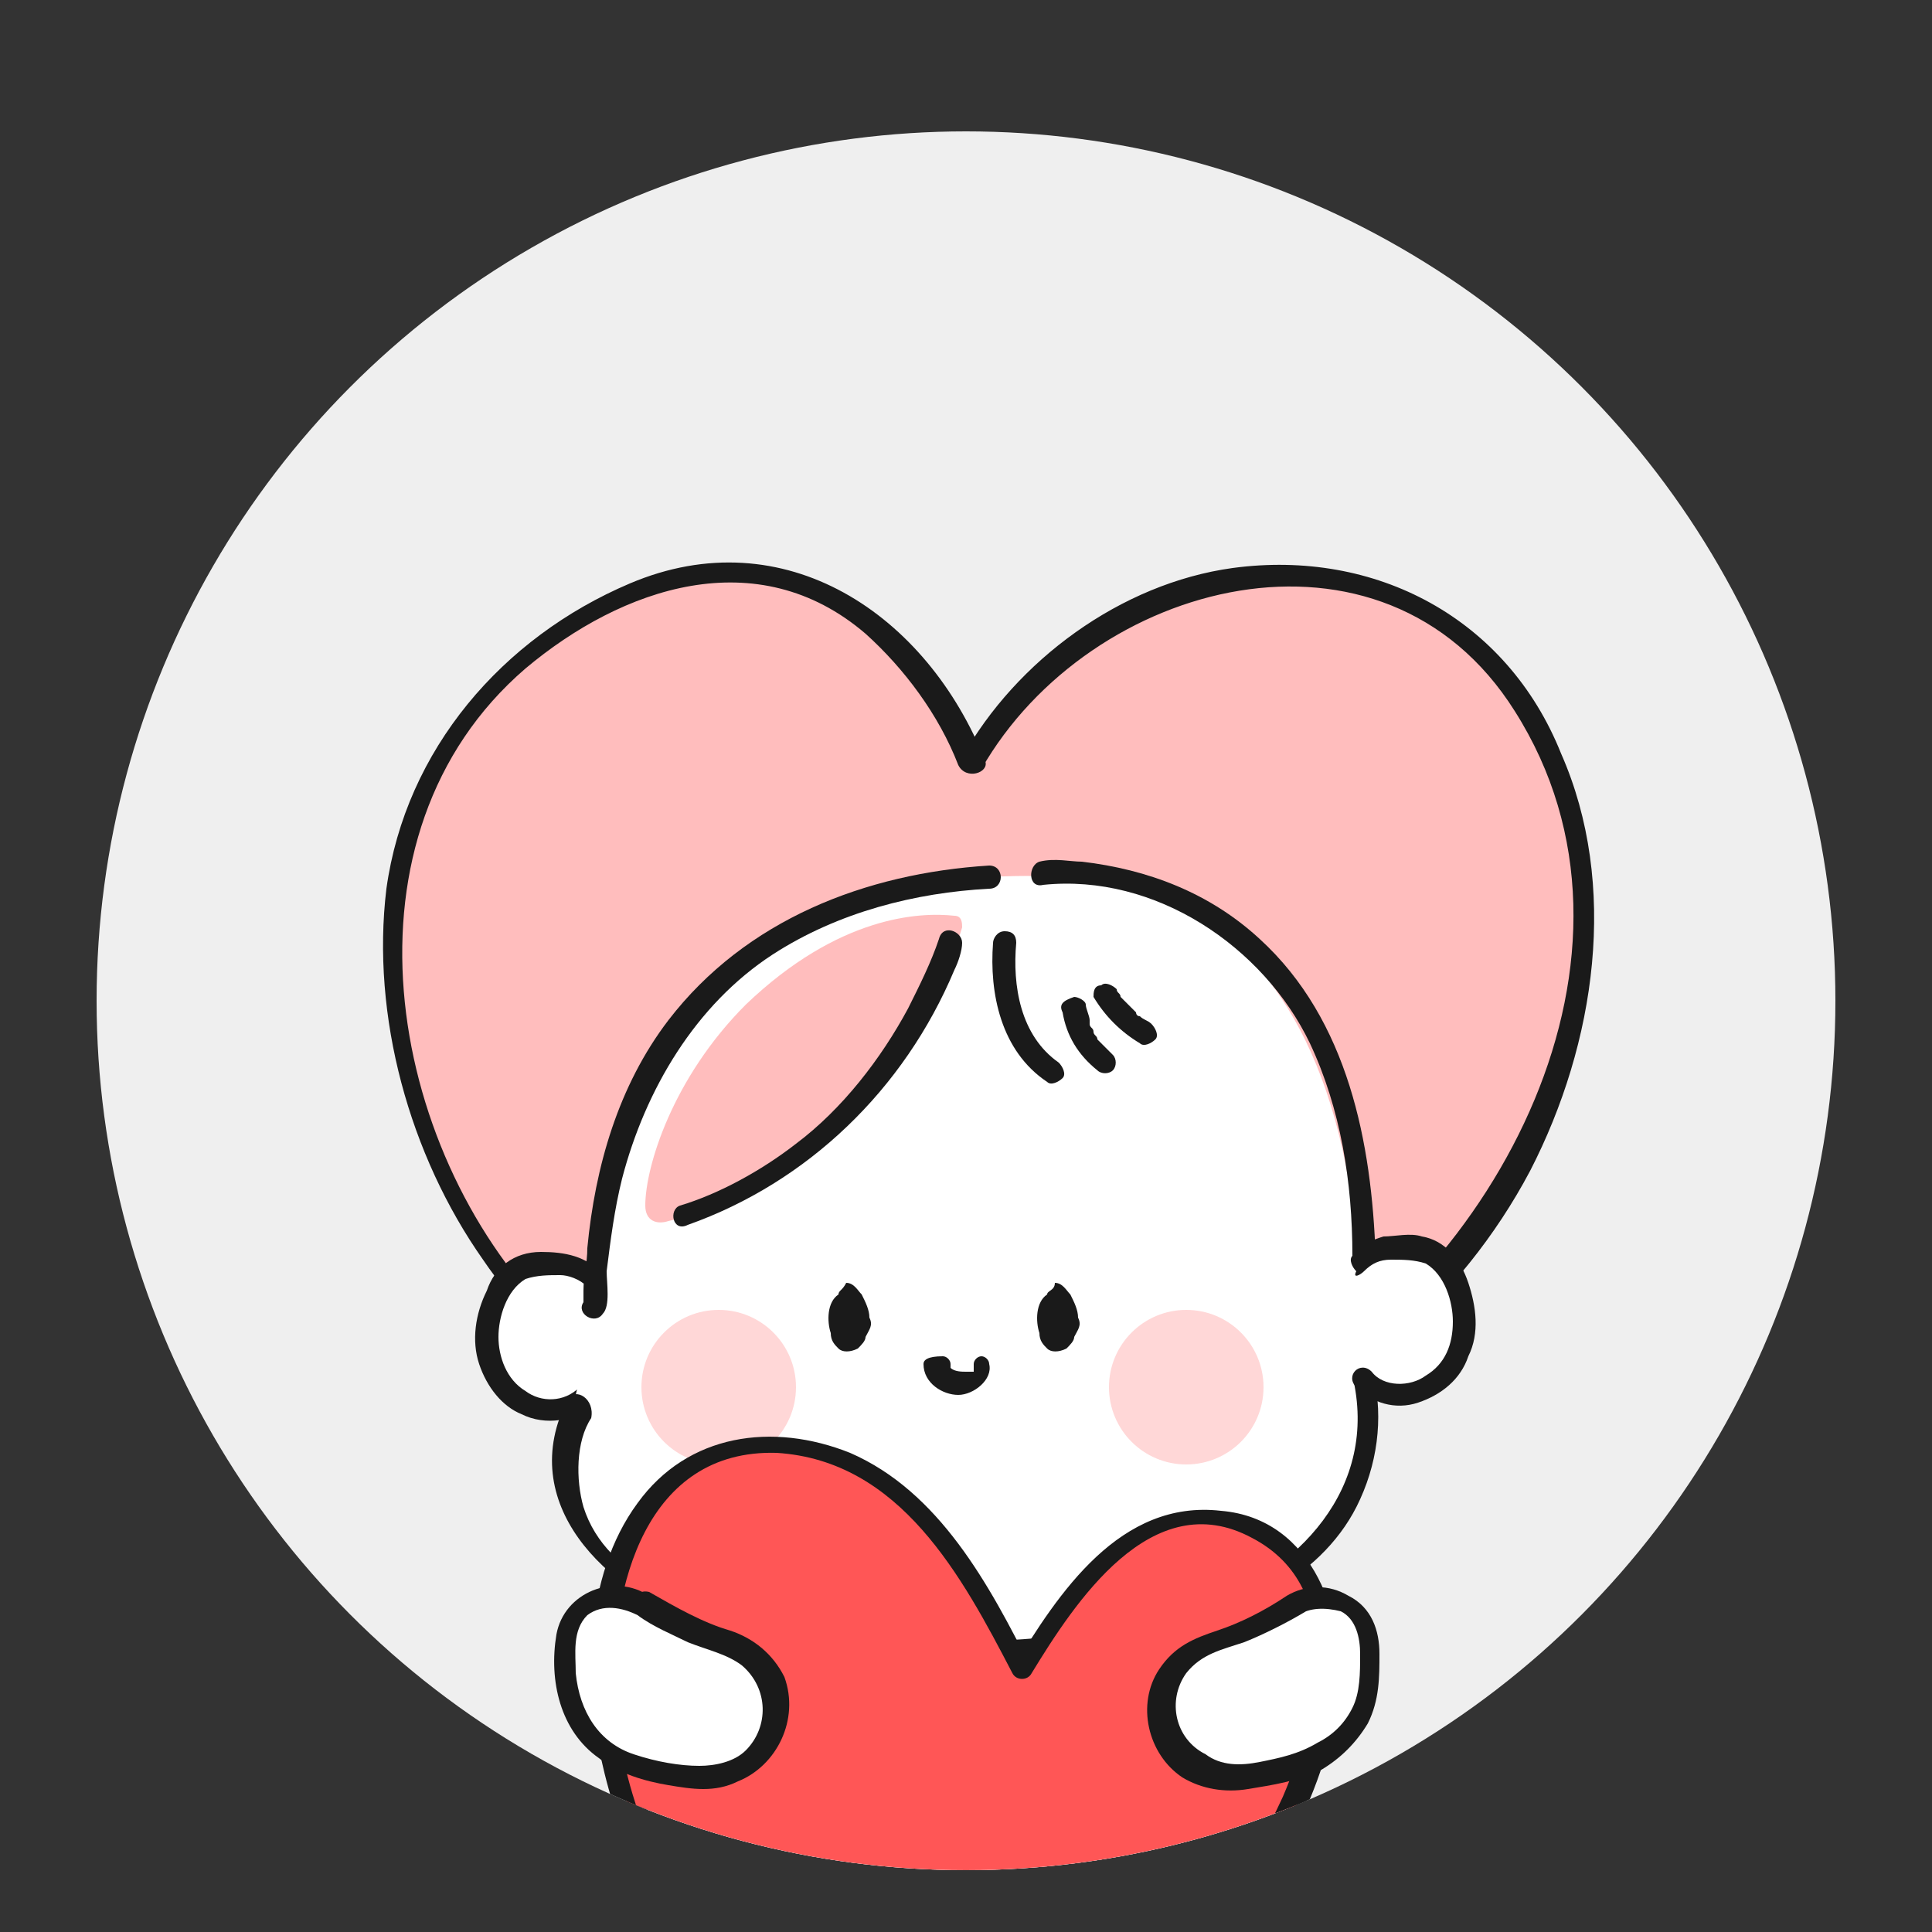 <?xml version="1.0" encoding="utf-8"?>
<!-- Generator: Adobe Illustrator 28.3.0, SVG Export Plug-In . SVG Version: 6.00 Build 0)  -->
<svg version="1.1" id="Layer_1" xmlns="http://www.w3.org/2000/svg" xmlns:xlink="http://www.w3.org/1999/xlink" x="0px" y="0px"
	 viewBox="0 0 50 50" style="enable-background:new 0 0 50 50;" xml:space="preserve">
<rect x="0" y="0" width="50" height="50" fill="#333333" stroke="none"/>
<style type="text/css">
	.st0{fill:#EFEFEF;}
	.st1{clip-path:url(#SVGID_00000061470740606647817180000009312035768204462981_);}
	.st2{fill:#FFFFFF;}
	.st3{fill:#1A1A1A;}
	.st4{fill:#FFBDBD;}
	.st5{fill:#FFD7D7;}
	.st6{fill:#FF5656;}
</style>
<circle class="st0" cx="25" cy="25.9" r="22.5"/>
<g>
	<defs>
		<circle id="SVGID_1_" cx="25" cy="25.9" r="22.5"/>
	</defs>
	<clipPath id="SVGID_00000033343847877662494860000007963217703581482890_">
		<use xlink:href="#SVGID_1_"  style="overflow:visible;"/>
	</clipPath>
	<g style="clip-path:url(#SVGID_00000033343847877662494860000007963217703581482890_);">
		<g>
			<path class="st2" d="M17.6,41.8c0,0-3.8,11.3,2.8,16.3c0,0-0.6,0.9,0.2,1.2c0.8,0.4,4.2,0,4.7-1c0,0,1.9,1.6,5,0.8
				c0.1-0.2,1-0.2,0.2-1.3c0,0,5.5-5.1,1.9-16"/>
			<g>
				<path class="st3" d="M17.3,41.7c-1.8,5.4-2,12.9,2.9,16.7c0-0.1-0.1-0.3-0.1-0.4c-0.8,1.2,0.4,1.8,1.5,1.8
					c1.2,0,3.2-0.1,3.9-1.3c-0.1,0-0.3,0-0.4,0.1c1,0.8,2.4,1.1,3.6,1.1c1.2,0,3.1-0.4,2-2c0,0.1,0,0.2,0,0.3
					c1.1-1.1,1.9-2.6,2.4-4.1c1.4-4,0.9-8.3-0.4-12.3c-0.1-0.3-0.7-0.2-0.5,0.2c1.3,3.8,1.8,8.1,0.4,12c-0.5,1.3-1.2,2.8-2.2,3.8
					c-0.1,0.1-0.1,0.2,0,0.3c0.3,0.5,0.3,0.8-0.2,1c-0.7,0.2-1.8,0.2-2.5,0c-0.7-0.1-1.5-0.4-2-0.8C25.3,58,25.1,58,25,58.2
					c-0.5,0.7-1.9,0.9-2.7,1c-0.5,0-2.5,0.2-1.7-0.9c0.1-0.1,0-0.3-0.1-0.4c-4.7-3.6-4.4-10.9-2.7-16C17.9,41.5,17.4,41.4,17.3,41.7
					L17.3,41.7z"/>
			</g>
		</g>
		<g>
			<g>
				<path class="st3" d="M21.8,53c0.6,0.4,1.3,0.6,2,0.8c1.6,0.4,3.3,0.1,4.8-0.6c0.3-0.1,0-0.6-0.3-0.5c-1.4,0.6-3,0.9-4.5,0.5
					c-0.6-0.1-1.2-0.4-1.7-0.7C21.8,52.3,21.5,52.8,21.8,53L21.8,53z"/>
			</g>
		</g>
		<g>
			<g>
				<path class="st3" d="M25.6,58.1c0-1.3,0-2.6,0-3.9c0-0.2,0-0.4,0-0.6c0-0.4-0.6-0.4-0.6,0c0,1.3,0,2.6,0,3.9c0,0.2,0,0.4,0,0.6
					C25,58.5,25.6,58.5,25.6,58.1L25.6,58.1z"/>
			</g>
		</g>
		<g>
			<path class="st4" d="M25.2,19.8c0,0-3.4-9-11.4-2.8c-6.5,5.1-3,14.7,1.1,18c2.8,2.3,5.9,4.5,11.5,3.7c5.8-0.8,12.1-4.1,14.1-11.2
				S38.7,13.8,31.6,15C31.6,15,27.3,15.8,25.2,19.8z"/>
			<g>
				<path class="st3" d="M25.5,19.7c-1.5-3.8-5.2-6.3-9.2-4.6c-3.3,1.4-5.8,4.3-6.3,7.9c-0.4,3.3,0.6,6.9,2.5,9.6
					c1.7,2.5,4.5,4.6,7.3,5.7c3.7,1.4,8,0.7,11.5-0.7c3.5-1.4,6.5-3.9,8.3-7.3c1.7-3.3,2.3-7.4,0.8-10.8c-1.4-3.5-4.8-5.3-8.5-4.8
					c-2.9,0.4-5.6,2.4-7,4.9c-0.2,0.3,0.3,0.6,0.5,0.3c2.8-4.9,10.4-6.9,13.8-1.5c4,6.3-0.5,14.6-6.4,17.8c-3,1.6-6.7,2.5-10.2,2.2
					c-3.2-0.3-6.2-2.1-8.4-4.4c-4.2-4.3-5.6-12.4-0.6-16.7c2.5-2.1,6-3.3,8.8-0.9c1,0.9,1.9,2.1,2.4,3.4C25,20.2,25.6,20,25.5,19.7z
					"/>
			</g>
		</g>
		<ellipse class="st2" cx="14.1" cy="34.6" rx="1.5" ry="1.9"/>
		<g>
			<g>
				<path class="st3" d="M15.6,33c-0.4-0.5-1-0.6-1.6-0.6c-0.7,0-1.2,0.4-1.4,1c-0.3,0.6-0.4,1.3-0.2,1.9c0.2,0.6,0.6,1.1,1.1,1.3
					c0.6,0.3,1.4,0.2,1.9-0.3c0.3-0.3-0.1-0.7-0.4-0.4c-0.4,0.4-1,0.4-1.4,0.1c-0.5-0.3-0.7-0.9-0.7-1.4c0-0.5,0.2-1.2,0.7-1.5
					c0.3-0.1,0.6-0.1,0.9-0.1c0.2,0,0.5,0.1,0.7,0.3c0.1,0.1,0.2,0.2,0.4,0.1C15.6,33.3,15.7,33.1,15.6,33L15.6,33z"/>
			</g>
		</g>
		<path class="st2" d="M15.3,33.6c0,0-0.4-11.6,12.4-10.9c0,0,7.9-0.5,7.5,12.8c0,0,1.5,7.4-10.3,7.1c0,0-11.1,0.3-10.3-5.4
			C14.7,37.1,15.3,34.5,15.3,33.6z"/>
		<g>
			<g>
				<path class="st3" d="M15.6,34c0.2-0.2,0.1-0.8,0.1-1.1c0.1-0.8,0.2-1.6,0.4-2.4c0.6-2.3,1.9-4.5,3.9-5.8
					c1.7-1.1,3.7-1.6,5.6-1.7c0.4,0,0.4-0.6,0-0.6c-3.2,0.2-6.3,1.4-8.3,4c-1.3,1.7-1.9,3.8-2.1,5.9c0,0.4-0.1,0.7-0.1,1.1
					c0,0.1,0,0.2,0,0.3c0,0.1,0,0.1,0,0C14.9,34,15.4,34.3,15.6,34L15.6,34z"/>
			</g>
		</g>
		<g>
			<g>
				<path class="st3" d="M27,22.9c2.9-0.3,5.7,1.6,6.9,4.1c0.8,1.7,1.1,3.6,1.1,5.5c0,0.4,0.6,0.4,0.6,0c-0.1-2.9-0.7-6.1-3-8.2
					c-1.3-1.2-2.9-1.8-4.6-2c-0.3,0-0.7-0.1-1.1,0C26.6,22.4,26.6,23,27,22.9L27,22.9z"/>
			</g>
		</g>
		<g>
			<g>
				<path class="st3" d="M14.7,36.2c-1.4,2.7,1,5,3.4,5.8c1.8,0.6,3.7,0.8,5.6,0.8c2.1,0.1,4.2,0,6.3-0.5c2.1-0.5,4.3-1.5,5.2-3.5
					c0.5-1.1,0.6-2.3,0.3-3.4c-0.1-0.4-0.6-0.2-0.5,0.2c0.7,2.9-1.4,5.1-4,6c-3.5,1.1-7.7,1.1-11.2,0.4c-1.8-0.4-4.1-1.1-4.7-3
					c-0.2-0.7-0.2-1.7,0.2-2.3C15.4,36.2,14.9,35.9,14.7,36.2L14.7,36.2z"/>
			</g>
		</g>
		<g>
			<path class="st3" d="M21.7,33.5c-0.3,0.2-0.3,0.7-0.2,1c0,0.2,0.1,0.3,0.2,0.4c0.1,0.1,0.3,0.1,0.5,0c0.1-0.1,0.2-0.2,0.2-0.3
				c0.1-0.2,0.2-0.3,0.1-0.5c0-0.2-0.1-0.4-0.2-0.6c-0.1-0.1-0.2-0.3-0.4-0.3C21.8,33.4,21.7,33.4,21.7,33.5"/>
		</g>
		<g>
			<circle class="st5" cx="30.7" cy="35.9" r="2"/>
		</g>
		<g>
			<circle class="st5" cx="18.6" cy="35.9" r="2"/>
		</g>
		<g>
			<path class="st3" d="M27.1,33.5c-0.3,0.2-0.3,0.7-0.2,1c0,0.2,0.1,0.3,0.2,0.4c0.1,0.1,0.3,0.1,0.5,0c0.1-0.1,0.2-0.2,0.2-0.3
				c0.1-0.2,0.2-0.3,0.1-0.5c0-0.2-0.1-0.4-0.2-0.6c-0.1-0.1-0.2-0.3-0.4-0.3C27.3,33.4,27.1,33.4,27.1,33.5"/>
		</g>
		<g>
			<g>
				<path class="st3" d="M27.5,26.2c0.1,0.6,0.4,1.1,0.9,1.5c0.1,0.1,0.3,0.1,0.4,0c0.1-0.1,0.1-0.3,0-0.4c-0.1-0.1-0.2-0.2-0.3-0.3
					c0,0,0,0-0.1-0.1c0,0,0,0,0,0c0,0,0,0,0,0c0-0.1-0.1-0.1-0.1-0.2c0-0.1-0.1-0.1-0.1-0.2c0,0,0,0,0,0c0,0,0,0,0,0c0,0,0,0,0,0
					c0,0,0-0.1,0-0.1c0-0.1-0.1-0.3-0.1-0.4c0-0.1-0.2-0.2-0.3-0.2C27.5,25.9,27.4,26,27.5,26.2L27.5,26.2z"/>
			</g>
		</g>
		<g>
			<g>
				<path class="st3" d="M28.3,25.8c0.3,0.5,0.7,0.9,1.2,1.2c0.1,0.1,0.3,0,0.4-0.1c0.1-0.1,0-0.3-0.1-0.4c-0.1-0.1-0.2-0.1-0.3-0.2
					c0,0,0,0,0,0c0,0-0.1,0,0,0c0,0,0,0,0,0c0,0,0,0,0,0c-0.1,0-0.1-0.1-0.1-0.1c-0.1-0.1-0.2-0.2-0.3-0.3c0,0,0,0-0.1-0.1
					c0,0,0,0,0,0c0,0,0,0,0,0c0,0,0,0,0,0c0-0.1-0.1-0.1-0.1-0.2c-0.1-0.1-0.3-0.2-0.4-0.1C28.3,25.5,28.3,25.7,28.3,25.8L28.3,25.8
					z"/>
			</g>
		</g>
		<g>
			<path class="st4" d="M24.9,24c-0.4,1.4-2.7,6.5-7.6,7.6c-0.3,0.1-0.6,0-0.6-0.4c0-1,0.7-3.3,2.6-5.2c2.4-2.3,4.5-2.4,5.4-2.3
				C24.9,23.7,24.9,23.9,24.9,24z"/>
		</g>
		<g>
			<path class="st6" d="M25.3,55.1c-2.4-0.5-5.3-2-7.5-5.1c-0.5-0.7-1.6-2.9-1.9-4.6c-0.2-1-0.2-2.1-0.2-3c0.1-1.7,0.7-3.4,2.2-4.4
				c1.6-1.1,3.9-0.6,5.4,0.6c1.5,1.2,2.4,3,3.3,4.7c0.6-1.1,1.3-2.1,2.2-2.9c0.9-0.8,2.2-1.3,3.4-0.9c1.3,0.4,2.1,1.7,2.3,3
				c0.2,1.3-0.2,2.6-0.8,3.9C31.9,50.3,29.2,53.3,25.3,55.1"/>
			<g>
				<path class="st3" d="M25.3,54.8c-5.1-1-9.1-5.8-9.4-11c-0.1-2.7,0.8-6.3,4.2-6.2c3.2,0.2,4.8,3.2,6.1,5.7c0.1,0.2,0.4,0.2,0.5,0
					c1.1-1.8,3.1-4.9,5.7-3.5c2.5,1.3,1.7,4.6,0.8,6.7c-1.7,3.7-4.4,6.6-8.1,8.3c-0.3,0.2,0,0.6,0.3,0.5c2.3-1.1,4.3-2.6,5.9-4.5
					c1.5-1.9,3-4.3,3.3-6.8c0.3-2.1-0.6-4.7-3-4.9c-2.6-0.3-4.2,2.1-5.4,4.1c0.2,0,0.3,0,0.5,0c-1.1-2.2-2.4-4.6-4.7-5.6
					c-2-0.8-4.2-0.5-5.5,1.3c-1.4,1.9-1.4,4.7-0.9,6.8c0.5,2.2,1.6,4.2,3.1,5.9c1.7,1.9,4,3.3,6.5,3.8
					C25.6,55.4,25.7,54.9,25.3,54.8L25.3,54.8z"/>
			</g>
		</g>
		<g>
			<g>
				<path class="st3" d="M23.9,35.3c0,0.5,0.5,0.8,0.9,0.8c0.4,0,0.9-0.4,0.8-0.8c0-0.1-0.1-0.2-0.2-0.2c-0.1,0-0.2,0.1-0.2,0.2
					c0,0,0,0,0,0.1c0,0,0,0,0,0c0,0,0,0,0,0.1c0,0,0,0,0,0c0,0,0,0,0,0c0,0,0,0,0,0c0,0,0,0,0,0c0,0,0,0,0,0c0,0,0,0,0,0
					c0,0,0,0,0,0c0,0,0,0,0,0c0,0-0.1,0,0,0c0,0,0,0,0,0c0,0,0,0-0.1,0c0,0,0,0-0.1,0c0,0,0,0,0,0c-0.1,0-0.3,0-0.4-0.1c0,0,0,0,0,0
					c0,0,0,0,0,0c0,0,0,0,0,0c0,0,0,0,0,0c0,0,0,0,0,0c0,0,0,0,0,0c0,0,0,0,0-0.1c0,0,0,0,0,0c0-0.1-0.1-0.2-0.2-0.2
					C24,35.1,23.9,35.2,23.9,35.3L23.9,35.3z"/>
			</g>
		</g>
		<g>
			<path class="st2" d="M16.6,41.6c0.6,0.4,1.3,0.8,2.1,1c0.9,0.3,1.5,1.2,1.3,2.1v0c-0.2,0.9-1.1,1.4-2,1.3c-0.5,0-1-0.1-1.5-0.3
				c-1-0.3-1.7-1.1-1.8-2.1c0-0.4,0-0.8,0-1.2C14.8,41.5,15.8,41,16.6,41.6z"/>
			<g>
				<path class="st3" d="M16.5,41.8c0.4,0.3,0.9,0.5,1.3,0.7c0.5,0.2,1,0.3,1.4,0.6c0.7,0.6,0.7,1.6,0.1,2.2
					c-0.3,0.3-0.8,0.4-1.2,0.4c-0.5,0-1.1-0.1-1.7-0.3c-0.9-0.3-1.4-1.1-1.5-2.1c0-0.5-0.1-1.1,0.3-1.5
					C15.6,41.5,16.1,41.6,16.5,41.8c0.3,0.2,0.6-0.3,0.3-0.5c-0.9-0.6-2.2-0.1-2.4,1c-0.2,1.2,0.1,2.5,1.1,3.2
					c0.5,0.4,1.2,0.6,1.8,0.7c0.6,0.1,1.2,0.2,1.8-0.1c1-0.4,1.6-1.6,1.2-2.7c-0.3-0.6-0.8-1-1.4-1.2c-0.7-0.2-1.4-0.6-2.1-1
					C16.4,41.1,16.2,41.6,16.5,41.8z"/>
			</g>
		</g>
		<g>
			<path class="st2" d="M33.4,41.6c-0.6,0.4-1.3,0.8-2.1,1c-0.9,0.3-1.5,1.2-1.3,2.1l0,0c0.2,0.9,1.1,1.4,2,1.3c0.5,0,1-0.1,1.5-0.3
				c1-0.3,1.7-1.1,1.8-2.1c0-0.4,0-0.8,0-1.2C35.3,41.5,34.2,41,33.4,41.6z"/>
			<g>
				<path class="st3" d="M33.3,41.3c-0.6,0.4-1.2,0.7-1.8,0.9c-0.6,0.2-1.1,0.4-1.5,1c-0.6,0.9-0.3,2.2,0.6,2.8
					c0.5,0.3,1.1,0.4,1.7,0.3c0.6-0.1,1.3-0.2,1.9-0.5c0.5-0.3,0.9-0.7,1.2-1.2c0.3-0.6,0.3-1.2,0.3-1.8c0-0.6-0.2-1.2-0.8-1.5
					C34.4,41,33.8,41,33.3,41.3c-0.3,0.2,0,0.7,0.3,0.5c0.3-0.2,0.7-0.2,1.1-0.1c0.4,0.2,0.5,0.7,0.5,1.1c0,0.5,0,1-0.2,1.4
					c-0.2,0.4-0.5,0.7-0.9,0.9c-0.5,0.3-1,0.4-1.5,0.5c-0.5,0.1-1,0.1-1.4-0.2c-0.8-0.4-1-1.4-0.5-2.1c0.4-0.5,0.9-0.6,1.5-0.8
					c0.5-0.2,1.1-0.5,1.6-0.8C33.9,41.6,33.6,41.1,33.3,41.3z"/>
			</g>
		</g>
		<ellipse class="st2" cx="36.1" cy="34.3" rx="1.7" ry="1.9"/>
		<g>
			<g>
				<path class="st3" d="M35.3,32.9c0.2-0.2,0.4-0.3,0.7-0.3c0.3,0,0.6,0,0.9,0.1c0.5,0.3,0.7,1,0.7,1.5c0,0.6-0.2,1.1-0.7,1.4
					c-0.4,0.3-1.1,0.3-1.4-0.1c-0.3-0.3-0.7,0.1-0.4,0.4c0.4,0.4,1,0.6,1.6,0.4c0.6-0.2,1.1-0.6,1.3-1.2c0.3-0.6,0.2-1.3,0-1.9
					c-0.2-0.6-0.6-1.1-1.2-1.2c-0.3-0.1-0.7,0-1,0c-0.3,0.1-0.6,0.2-0.8,0.5c-0.1,0.1,0,0.3,0.1,0.4C35,33.1,35.2,33,35.3,32.9
					L35.3,32.9z"/>
			</g>
		</g>
		<g>
			<g>
				<path class="st3" d="M24.3,24.3c-0.2,0.6-0.5,1.2-0.8,1.8c-0.7,1.3-1.7,2.6-2.9,3.5c-0.9,0.7-2,1.3-3,1.6
					c-0.3,0.1-0.2,0.7,0.2,0.5c3.1-1.1,5.6-3.5,6.9-6.6c0.1-0.2,0.2-0.5,0.2-0.7C24.9,24.1,24.4,23.9,24.3,24.3L24.3,24.3z"/>
			</g>
		</g>
		<g>
			<g>
				<path class="st3" d="M25.7,24.4c-0.1,1.3,0.2,2.8,1.4,3.6c0.1,0.1,0.3,0,0.4-0.1c0.1-0.1,0-0.3-0.1-0.4c-1-0.7-1.2-2-1.1-3.1
					c0-0.2-0.1-0.3-0.3-0.3C25.8,24.1,25.7,24.3,25.7,24.4L25.7,24.4z"/>
			</g>
		</g>
	</g>
</g>
</svg>
